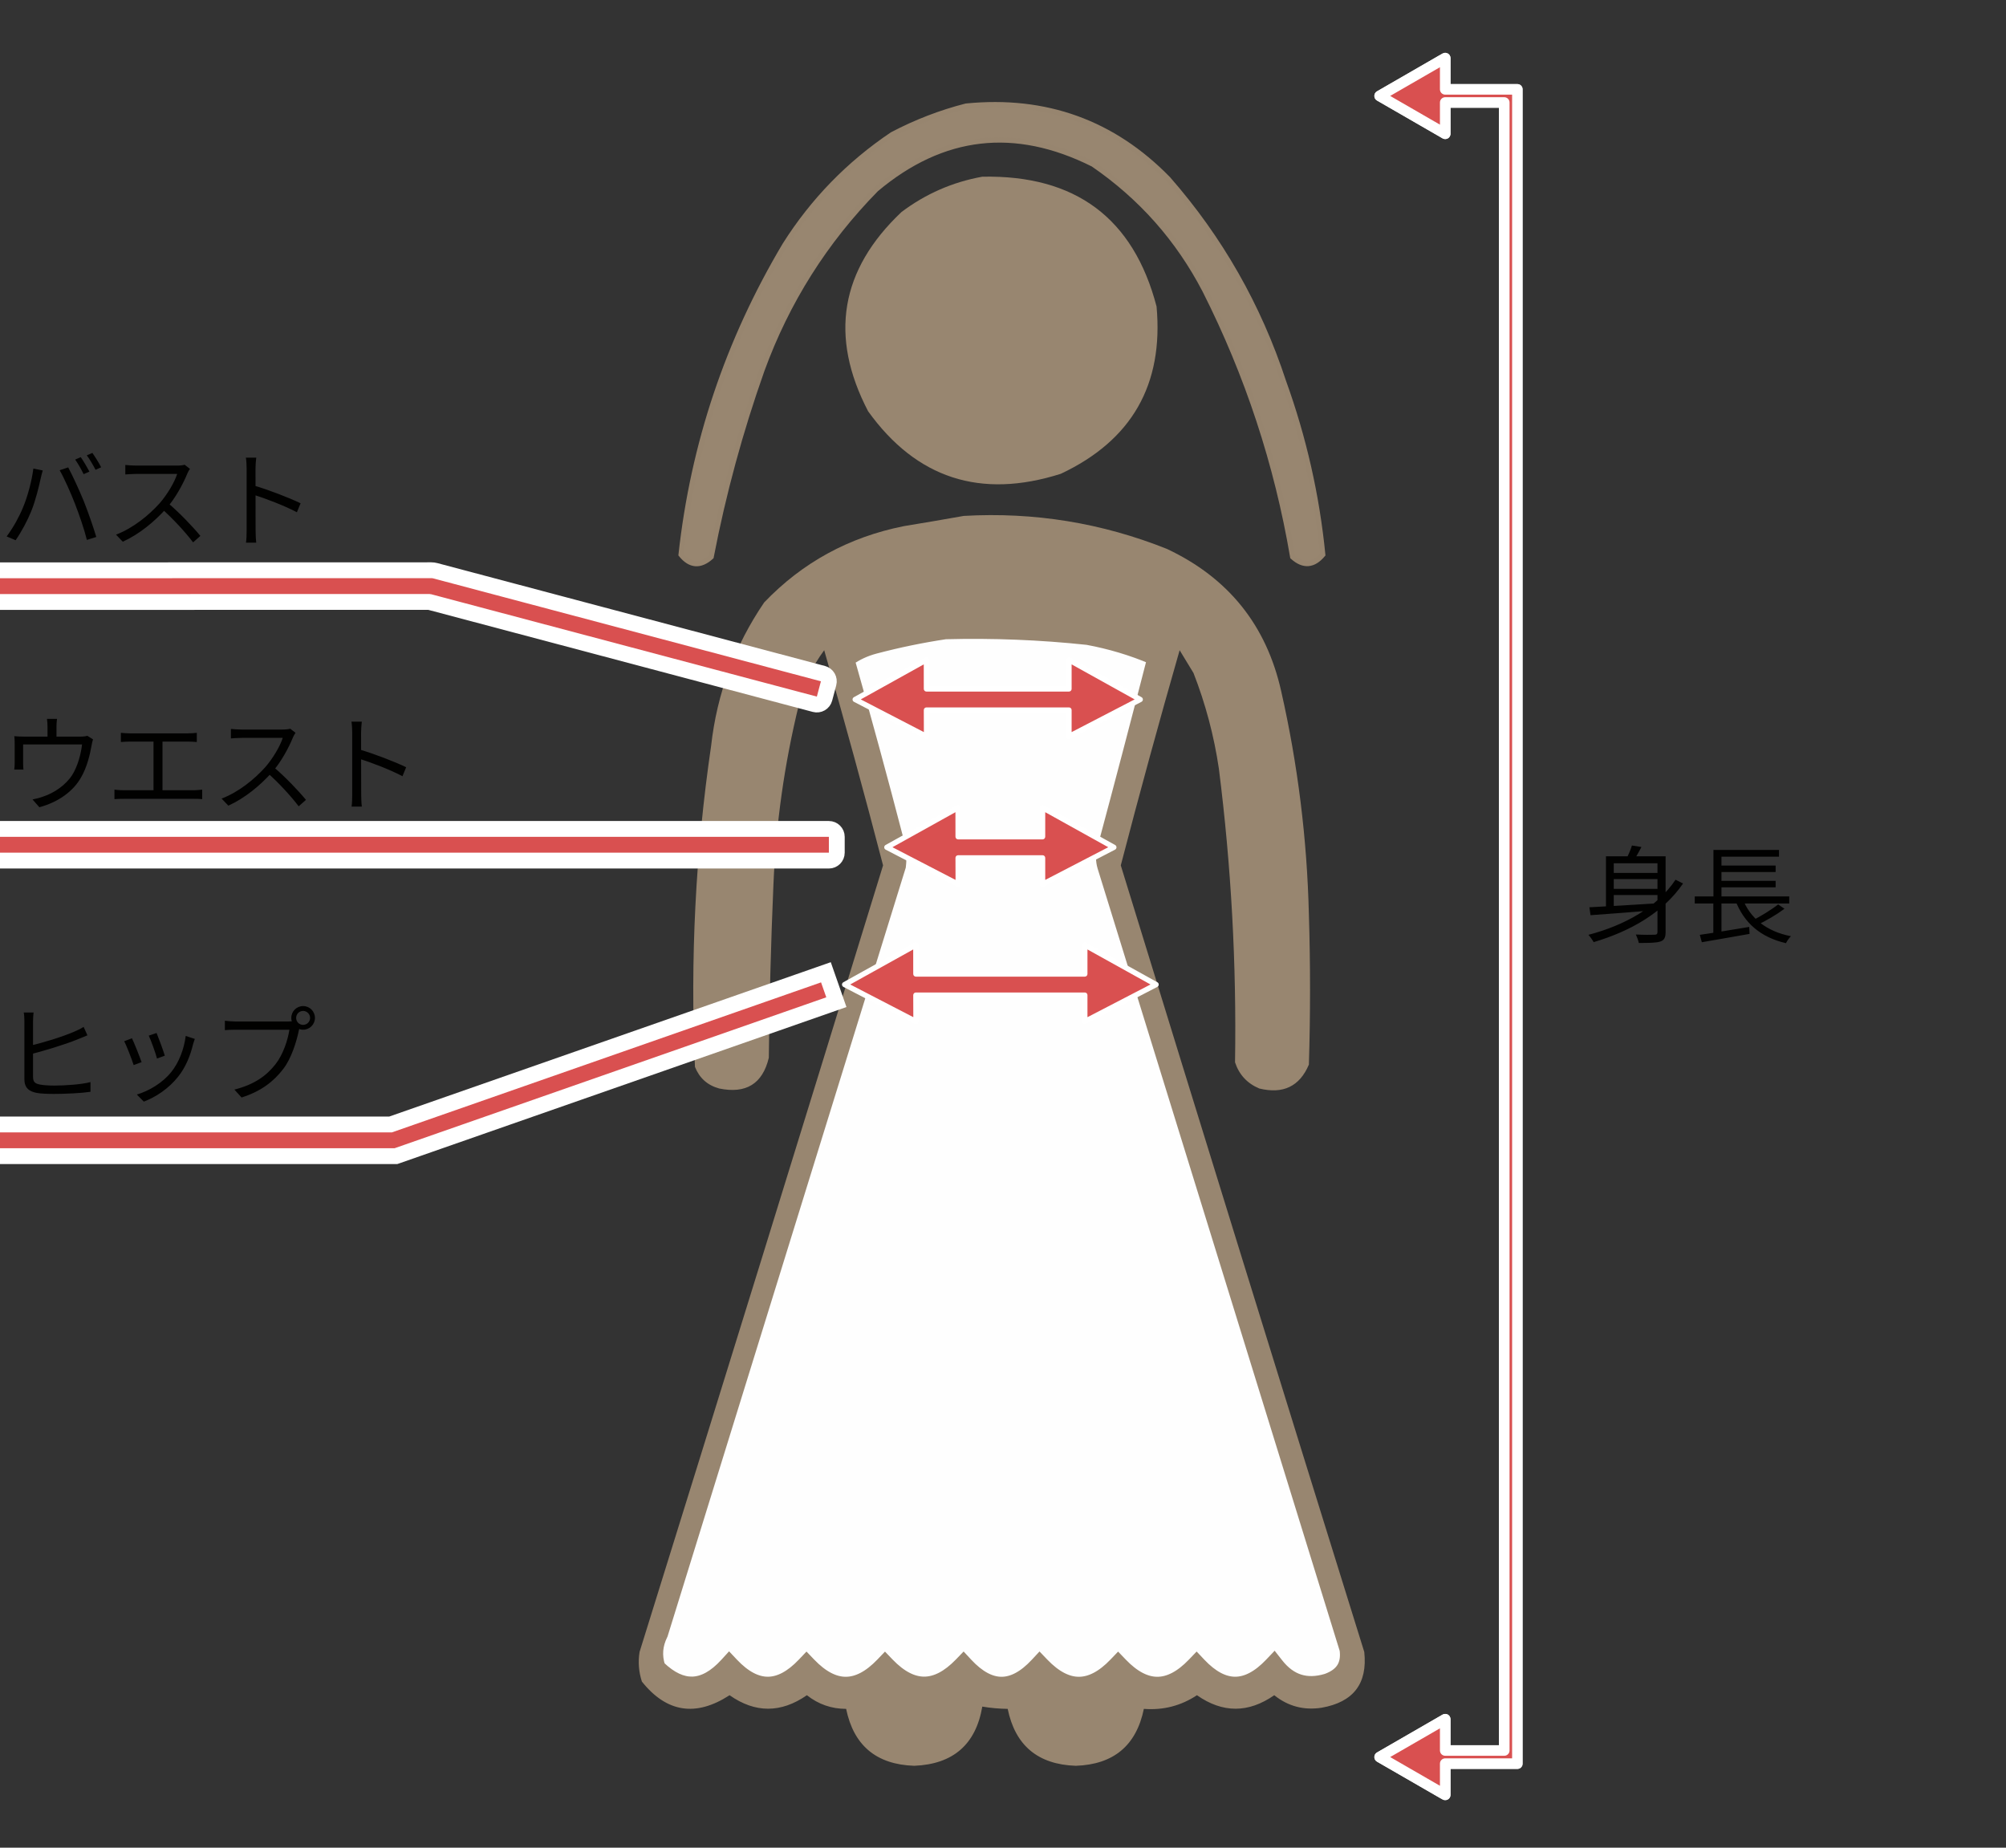 <svg width="380" height="350" viewBox="0 0 380 350" fill="none" xmlns="http://www.w3.org/2000/svg">
<rect x="0" y="0" width="380" height="350" fill="#333333" stroke="none"/>
<g clip-path="url(#clip0_804_12611)">
<path fill-rule="evenodd" clip-rule="evenodd" d="M183.018 20.1C198.091 18.609 210.843 23.209 221.274 33.9C231.145 45.171 238.432 57.965 243.134 72.282C246.982 82.938 249.459 93.864 250.567 105.057C248.803 107.155 246.908 107.299 244.883 105.488C241.884 87.845 236.346 71.026 228.269 55.032C223.218 45.306 216.15 37.328 207.065 31.097C192.255 23.682 178.556 25.263 165.967 35.841C156.275 45.7 149.061 57.129 144.326 70.126C140.234 81.678 137.028 93.466 134.707 105.488C132.648 107.33 130.754 107.186 129.023 105.057C131.324 84.128 137.882 64.578 148.698 46.406C154.002 38.012 160.779 31.04 169.028 25.491C173.528 23.128 178.191 21.331 183.018 20.1Z" fill="#988670" stroke="#97856F"/>
<path fill-rule="evenodd" clip-rule="evenodd" d="M186.08 33.471C203.708 33.116 214.711 41.309 219.089 58.053C220.442 72.858 214.394 83.423 200.945 89.75C185.755 94.58 173.586 90.627 164.438 77.89C157.06 63.705 159.173 51.126 170.777 40.156C175.361 36.711 180.461 34.482 186.08 33.471Z" fill="#988670"/>
<path fill-rule="evenodd" clip-rule="evenodd" d="M182.582 97.725C195.898 96.967 208.723 99.051 221.056 103.978C232.693 109.453 239.907 118.438 242.698 130.931C245.851 144.838 247.6 158.926 247.944 173.194C248.236 182.682 248.236 192.17 247.944 201.657C246.201 205.785 243.068 207.294 238.544 206.186C236.257 205.223 234.727 203.57 233.954 201.226C234.251 182.606 233.231 164.062 230.893 145.594C229.973 139.375 228.37 133.338 226.084 127.481C225.209 126.044 224.335 124.606 223.461 123.169C219.576 136.696 215.86 150.28 212.312 163.923C227.6 213.62 242.976 263.287 258.437 312.921C259.08 318.903 256.384 322.425 250.349 323.487C246.988 324.006 244 323.215 241.386 321.115C236.485 324.526 231.603 324.526 226.74 321.115C223.705 323.121 220.354 323.984 216.684 323.703C215.256 330.647 210.956 334.24 203.786 334.484C196.614 334.238 192.315 330.644 190.889 323.703C189.272 323.68 187.669 323.536 186.079 323.271C184.854 330.446 180.555 334.184 173.182 334.484C166.016 334.245 161.717 330.651 160.284 323.703C157.503 323.697 155.026 322.835 152.852 321.115C147.934 324.524 143.051 324.524 138.205 321.115C131.812 325.259 126.274 324.397 121.592 318.528C120.996 316.69 120.85 314.821 121.154 312.921C136.62 263.275 151.995 213.609 167.28 163.923C163.729 150.273 160.013 136.689 156.131 123.169C153.824 126.283 152.221 129.733 151.322 133.519C148.59 144.704 146.988 156.06 146.512 167.588C146.041 178.508 145.749 189.433 145.638 200.364C144.461 205.296 141.327 207.237 136.238 206.186C134.02 205.579 132.49 204.214 131.647 202.089C130.739 181.719 131.759 161.45 134.708 141.282C135.818 131.379 139.17 122.323 144.763 114.112C151.995 106.555 160.812 101.739 171.214 99.665C175.069 99.033 178.859 98.386 182.582 97.725Z" fill="#988670"/>
<path d="M131.194 318.588C129.284 318.647 127.229 317.748 125.014 315.624C124.367 313.62 124.517 311.669 125.479 309.714L125.513 309.644L125.537 309.569L170.569 164.236L170.596 164.149L170.607 164.059C170.815 162.325 170.658 160.61 170.139 158.923C167.196 147.592 164.125 136.314 160.928 125.087C162.358 124.079 163.953 123.335 165.718 122.858C170.179 121.681 174.64 120.757 179.101 120.087C188.088 119.851 197.047 120.208 205.977 121.158C210.235 121.944 214.334 123.172 218.274 124.843C215.216 136.755 212.082 148.692 208.873 160.653C208.532 161.837 208.533 163.034 208.876 164.218L208.879 164.227L208.881 164.235L254.763 312.508C254.951 313.949 254.728 315.055 254.199 315.907C253.661 316.773 252.728 317.5 251.275 318.027C249.355 318.607 247.677 318.629 246.2 318.164C244.718 317.698 243.348 316.712 242.102 315.124L241.387 314.214L240.59 315.053C238.243 317.527 236.042 318.613 233.98 318.613C231.919 318.613 229.727 317.528 227.397 315.056L226.675 314.29L225.947 315.05C223.573 317.529 221.339 318.623 219.237 318.623C217.134 318.623 214.9 317.529 212.526 315.05L211.804 314.296L211.082 315.05C208.708 317.529 206.474 318.623 204.372 318.623C202.269 318.623 200.035 317.529 197.661 315.05L196.928 314.285L196.207 315.061C193.902 317.541 191.743 318.623 189.725 318.623C187.707 318.623 185.549 317.541 183.244 315.061L182.526 314.288L181.793 315.047C179.412 317.508 177.173 318.595 175.068 318.595C172.963 318.595 170.732 317.508 168.367 315.049L167.645 314.297L166.924 315.05C164.55 317.529 162.316 318.623 160.214 318.623C158.111 318.623 155.877 317.529 153.504 315.05L152.778 314.293L152.056 315.053C149.709 317.526 147.508 318.612 145.446 318.612C143.385 318.612 141.193 317.527 138.862 315.056L138.123 314.272L137.396 315.068C135.221 317.45 133.154 318.528 131.194 318.588Z" fill="#FEFEFE" stroke="#988670" stroke-width="2"/>
<mask id="path-5-outside-1_804_12611" maskUnits="userSpaceOnUse" x="259.441" y="10" width="29" height="331" fill="black">
<rect fill="white" x="259.441" y="10" width="29" height="331"/>
<path fill-rule="evenodd" clip-rule="evenodd" d="M287.441 16.929V334.071H273.771V340L261.344 332.829L273.771 325.658V331.587H284.956V19.413H273.771V25.342L261.344 18.171L273.771 11V16.929H287.441Z"/>
</mask>
<path fill-rule="evenodd" clip-rule="evenodd" d="M287.441 16.929V334.071H273.771V340L261.344 332.829L273.771 325.658V331.587H284.956V19.413H273.771V25.342L261.344 18.171L273.771 11V16.929H287.441Z" fill="#D95050"/>
<path d="M287.441 16.929H288.441C288.441 16.377 287.994 15.929 287.441 15.929V16.929ZM287.441 334.071V335.071C287.994 335.071 288.441 334.623 288.441 334.071H287.441ZM273.771 334.071V333.071C273.219 333.071 272.771 333.519 272.771 334.071H273.771ZM273.771 340L273.271 340.866C273.581 341.045 273.962 341.045 274.271 340.866C274.581 340.687 274.771 340.357 274.771 340H273.771ZM261.344 332.829L260.844 331.963C260.535 332.141 260.344 332.472 260.344 332.829C260.344 333.186 260.535 333.516 260.844 333.695L261.344 332.829ZM273.771 325.658H274.771C274.771 325.301 274.581 324.971 274.271 324.792C273.962 324.613 273.581 324.613 273.271 324.792L273.771 325.658ZM273.771 331.587H272.771C272.771 332.139 273.219 332.587 273.771 332.587V331.587ZM284.956 331.587V332.587C285.508 332.587 285.956 332.139 285.956 331.587H284.956ZM284.956 19.413H285.956C285.956 18.861 285.508 18.413 284.956 18.413V19.413ZM273.771 19.413V18.413C273.219 18.413 272.771 18.861 272.771 19.413H273.771ZM273.771 25.342L273.271 26.208C273.581 26.387 273.962 26.387 274.271 26.208C274.581 26.029 274.771 25.699 274.771 25.342H273.771ZM261.344 18.171L260.844 17.305C260.535 17.484 260.344 17.814 260.344 18.171C260.344 18.528 260.535 18.859 260.844 19.037L261.344 18.171ZM273.771 11H274.771C274.771 10.643 274.581 10.313 274.271 10.134C273.962 9.955 273.581 9.955 273.271 10.134L273.771 11ZM273.771 16.929H272.771C272.771 17.481 273.219 17.929 273.771 17.929V16.929ZM274.771 340V334.071H272.771V340H274.771ZM260.844 333.695L273.271 340.866L274.271 339.134L261.844 331.963L260.844 333.695ZM273.271 324.792L260.844 331.963L261.844 333.695L274.271 326.524L273.271 324.792ZM274.771 331.587V325.658H272.771V331.587H274.771ZM284.956 330.587H273.771V332.587H284.956V330.587ZM283.956 19.413V331.587H285.956V19.413H283.956ZM273.771 20.413H284.956V18.413H273.771V20.413ZM274.771 25.342V19.413H272.771V25.342H274.771ZM260.844 19.037L273.271 26.208L274.271 24.476L261.844 17.305L260.844 19.037ZM273.271 10.134L260.844 17.305L261.844 19.037L274.271 11.866L273.271 10.134ZM274.771 16.929V11L272.771 11V16.929H274.771ZM288.441 334.071V16.929H286.441V334.071H288.441ZM273.771 335.071H287.441V333.071H273.771V335.071ZM287.441 15.929H273.771V17.929H287.441V15.929Z" fill="white" mask="url(#path-5-outside-1_804_12611)"/>
<path fill-rule="evenodd" clip-rule="evenodd" d="M287.441 15.929C287.994 15.929 288.441 16.377 288.441 16.929V334.071C288.441 334.623 287.994 335.071 287.441 335.071H274.771V340C274.771 340.357 274.581 340.687 274.271 340.866C273.962 341.045 273.581 341.045 273.271 340.866L260.844 333.695C260.535 333.516 260.344 333.186 260.344 332.829C260.344 332.472 260.535 332.141 260.844 331.963L273.271 324.792C273.581 324.613 273.962 324.613 274.271 324.792C274.581 324.971 274.771 325.301 274.771 325.658V330.587H283.956V20.413H274.771V25.342C274.771 25.699 274.581 26.029 274.271 26.208C273.962 26.387 273.581 26.387 273.271 26.208L260.844 19.037C260.535 18.859 260.344 18.528 260.344 18.171C260.344 17.814 260.535 17.484 260.844 17.305L273.271 10.134C273.581 9.955 273.962 9.955 274.271 10.134C274.581 10.313 274.771 10.643 274.771 11V15.929H287.441ZM287.441 334.071H273.771V340L261.344 332.829L273.771 325.658V331.587H284.956V19.413H273.771V25.342L261.344 18.171L273.771 11V16.929H287.441V334.071Z" fill="white"/>
<path d="M305.16 165.36V166.52H314.64V165.36H305.16ZM305.16 168.38V169.54H314.64V168.38H305.16ZM313.98 162.2V176.52C313.98 176.92 313.84 177.06 313.4 177.06C312.96 177.08 311.46 177.1 309.88 177.02C310.1 177.48 310.36 178.18 310.44 178.62C312.48 178.62 313.78 178.6 314.54 178.34C315.28 178.08 315.52 177.58 315.52 176.52V162.2H313.98ZM301.08 171.86L301.3 173.36C304.78 173.12 309.88 172.72 314.68 172.32L314.7 171.06C309.72 171.38 304.38 171.7 301.08 171.86ZM317.4 166.64C313.94 171.82 307.88 175.24 300.9 177.08C301.2 177.4 301.7 178.1 301.9 178.46C308.84 176.4 315.02 172.9 318.82 167.36L317.4 166.64ZM309.14 160.16C308.9 160.98 308.38 162.16 307.94 162.96L309.28 163.28C309.78 162.56 310.42 161.46 310.94 160.44L309.14 160.16ZM304.22 162.2V172.46H305.7V163.52H314.48V162.2H304.22ZM321.04 169.8V171.14H338.94V169.8H321.04ZM325.4 163.96V165.18H336.36V163.96H325.4ZM325.4 166.86V168.08H336.36V166.86H325.4ZM322 177.08L322.38 178.48C324.78 178.06 328.22 177.48 331.42 176.9L331.36 175.58C327.94 176.14 324.3 176.76 322 177.08ZM330.08 170.16L328.72 170.52C330.34 174.8 333.48 177.54 338.32 178.66C338.52 178.24 338.94 177.64 339.26 177.34C334.64 176.44 331.48 173.92 330.08 170.16ZM336.84 171.32C335.6 172.3 333.48 173.6 331.96 174.36L332.98 175.16C334.54 174.42 336.54 173.26 338.04 172.14L336.84 171.32ZM324.58 161V170.36H326.1V162.28H337V161H324.58ZM324.56 170.22V177.28L326.1 177.1V170.22H324.56Z" fill="#010100"/>
<path d="M15.3 86.594L14.24 87.054C14.78 87.814 15.46 89.014 15.84 89.814L16.94 89.334C16.52 88.534 15.8 87.314 15.3 86.594ZM17.5 85.794L16.44 86.254C17 86.994 17.66 88.134 18.1 88.994L19.16 88.514C18.8 87.774 18.02 86.534 17.5 85.794ZM4.34 96.174C3.66 97.834 2.52 99.934 1.26 101.614L2.96 102.334C4.08 100.714 5.18 98.654 5.92 96.834C6.76 94.774 7.46 91.814 7.72 90.574C7.82 90.154 7.96 89.554 8.1 89.114L6.32 88.754C6.04 91.054 5.22 94.094 4.34 96.174ZM14.2 95.414C15.02 97.534 15.96 100.254 16.46 102.274L18.24 101.714C17.7 99.894 16.64 96.834 15.84 94.854C14.98 92.754 13.7 89.994 12.92 88.534L11.3 89.074C12.16 90.574 13.4 93.354 14.2 95.414ZM35.98 88.814L34.98 88.034C34.66 88.134 34.12 88.194 33.48 88.194C32.72 88.194 26.54 88.194 25.76 88.194C25.14 88.194 24 88.114 23.74 88.074V89.874C23.96 89.854 25.04 89.774 25.76 89.774C26.44 89.774 32.84 89.774 33.56 89.774C33.04 91.434 31.58 93.814 30.22 95.354C28.16 97.634 25.22 100.034 21.98 101.274L23.26 102.614C26.42 101.174 29.28 98.794 31.52 96.294C33.18 94.454 34.7 91.654 35.5 89.674C35.6 89.414 35.86 88.974 35.98 88.814ZM31.78 95.254L30.64 96.374C32.8 98.274 35.14 100.834 36.58 102.734L37.96 101.514C36.6 99.854 33.94 97.054 31.78 95.254ZM46.72 100.414C46.72 101.154 46.7 102.154 46.6 102.794H48.54C48.46 102.134 48.42 101.054 48.42 100.414C48.42 99.474 48.4 91.894 48.4 88.794C48.4 88.174 48.46 87.314 48.54 86.694H46.58C46.68 87.334 46.72 88.214 46.72 88.794C46.72 90.454 46.72 99.294 46.72 100.414ZM48.04 91.954V93.714C50.22 94.394 53.96 95.814 56.24 97.034L56.94 95.334C54.72 94.254 50.68 92.714 48.04 91.954Z" fill="#010100"/>
<path d="M156.958 129.44C157.17 128.639 156.694 127.818 155.893 127.605L82.469 108.116C82.218 108.049 81.959 108.016 81.699 108.016L-4.575 108.034C-5.404 108.034 -6.075 108.706 -6.075 109.534L-6.074 112.534C-6.074 112.932 -5.916 113.313 -5.635 113.595C-5.353 113.876 -4.972 114.034 -4.574 114.034L81.308 114.016L154.354 133.404C154.738 133.506 155.147 133.451 155.492 133.252C155.836 133.052 156.086 132.724 156.188 132.339L156.958 129.44Z" fill="#D95050" stroke="white" stroke-width="3" stroke-linejoin="round"/>
<path d="M10.8 136.174H8.9C8.98 136.794 9 137.254 9 137.674C9 138.134 9 139.554 9 140.334H10.7C10.7 139.634 10.7 138.134 10.7 137.674C10.7 137.254 10.72 136.794 10.8 136.174ZM17.62 140.054L16.54 139.374C16.28 139.454 15.92 139.534 15.18 139.534H4.58C3.88 139.534 3.28 139.494 2.7 139.454C2.78 139.874 2.78 140.554 2.78 140.974C2.78 141.674 2.78 143.854 2.78 144.494C2.78 144.894 2.76 145.434 2.7 145.774H4.44C4.4 145.474 4.38 144.934 4.38 144.594C4.38 143.974 4.38 141.834 4.38 141.014H15.54C15.36 142.714 14.74 145.134 13.66 146.834C12.42 148.734 10.24 150.214 8.22 150.874C7.58 151.114 6.82 151.314 6.16 151.434L7.46 152.914C11.12 151.914 13.88 149.874 15.36 147.254C16.48 145.354 17.06 142.854 17.34 141.254C17.4 140.874 17.52 140.334 17.62 140.054ZM22.9 138.814V140.554C23.4 140.514 24.18 140.474 24.58 140.474H35.56C36.14 140.474 36.78 140.514 37.28 140.554V138.814C36.8 138.874 36.18 138.914 35.56 138.914H24.58C24.16 138.914 23.42 138.874 22.9 138.814ZM29.08 150.554H30.78V139.814H29.08V150.554ZM21.68 149.574V151.374C22.28 151.334 22.9 151.314 23.44 151.314H36.66C37.04 151.314 37.78 151.314 38.3 151.374V149.574C37.8 149.614 37.26 149.694 36.66 149.694H23.44C22.88 149.694 22.26 149.654 21.68 149.574ZM55.98 138.814L54.98 138.034C54.66 138.134 54.12 138.194 53.48 138.194C52.72 138.194 46.54 138.194 45.76 138.194C45.14 138.194 44 138.114 43.74 138.074V139.874C43.96 139.854 45.04 139.774 45.76 139.774C46.44 139.774 52.84 139.774 53.56 139.774C53.04 141.434 51.58 143.814 50.22 145.354C48.16 147.634 45.22 150.034 41.98 151.274L43.26 152.614C46.42 151.174 49.28 148.794 51.52 146.294C53.18 144.454 54.7 141.654 55.5 139.674C55.6 139.414 55.86 138.974 55.98 138.814ZM51.78 145.254L50.64 146.374C52.8 148.274 55.14 150.834 56.58 152.734L57.96 151.514C56.6 149.854 53.94 147.054 51.78 145.254ZM66.72 150.414C66.72 151.154 66.7 152.154 66.6 152.794H68.54C68.46 152.134 68.42 151.054 68.42 150.414C68.42 149.474 68.4 141.894 68.4 138.794C68.4 138.174 68.46 137.314 68.54 136.694H66.58C66.68 137.334 66.72 138.214 66.72 138.794C66.72 140.454 66.72 149.294 66.72 150.414ZM68.04 141.954V143.714C70.22 144.394 73.96 145.814 76.24 147.034L76.94 145.334C74.72 144.254 70.68 142.714 68.04 141.954Z" fill="#010100"/>
<path d="M157.014 163.019C157.843 163.019 158.514 162.347 158.514 161.519V158.519C158.514 157.69 157.843 157.019 157.014 157.019H-4.014C-4.842 157.019 -5.514 157.69 -5.514 158.519V161.519C-5.514 162.347 -4.842 163.019 -4.014 163.019H157.014Z" fill="#D95050" stroke="white" stroke-width="3" stroke-linejoin="round"/>
<path d="M6.36 191.794H4.5C4.58 192.194 4.62 192.874 4.62 193.414C4.62 194.494 4.62 202.494 4.62 204.414C4.62 206.054 5.48 206.754 7.02 207.034C7.84 207.174 9.04 207.214 10.22 207.214C12.4 207.214 15.4 207.074 17.14 206.814V204.974C15.48 205.414 12.42 205.634 10.3 205.634C9.32 205.634 8.28 205.574 7.66 205.454C6.68 205.274 6.26 205.014 6.26 203.974C6.26 202.534 6.26 194.494 6.26 193.414C6.26 192.854 6.3 192.274 6.36 191.794ZM5.52 198.114V199.774C8 199.154 12.18 197.914 14.66 196.894C15.26 196.674 15.98 196.354 16.56 196.114L15.84 194.514C15.28 194.874 14.7 195.154 14.08 195.414C11.78 196.414 7.92 197.594 5.52 198.114ZM29.66 195.674L28.18 196.174C28.6 197.054 29.52 199.594 29.74 200.514L31.22 199.974C30.98 199.114 30 196.474 29.66 195.674ZM36.9 196.794L35.18 196.234C34.86 198.794 33.84 201.354 32.42 203.094C30.78 205.134 28.22 206.654 25.92 207.334L27.24 208.674C29.46 207.834 31.9 206.274 33.76 203.934C35.18 202.134 36.06 199.974 36.58 197.774C36.66 197.514 36.76 197.194 36.9 196.794ZM25 196.674L23.52 197.234C23.92 197.934 25 200.714 25.32 201.754L26.82 201.194C26.46 200.134 25.4 197.514 25 196.674ZM56.1 192.814C56.1 192.094 56.68 191.494 57.42 191.494C58.14 191.494 58.74 192.094 58.74 192.814C58.74 193.554 58.14 194.134 57.42 194.134C56.68 194.134 56.1 193.554 56.1 192.814ZM55.18 192.814C55.18 194.054 56.18 195.054 57.42 195.054C58.66 195.054 59.66 194.054 59.66 192.814C59.66 191.574 58.66 190.574 57.42 190.574C56.18 190.574 55.18 191.574 55.18 192.814ZM56.92 194.154L55.7 193.374C55.32 193.474 54.94 193.494 54.62 193.494C53.72 193.494 45.74 193.494 44.6 193.494C43.94 193.494 43.14 193.414 42.6 193.354V195.134C43.1 195.094 43.78 195.054 44.58 195.054C45.74 195.054 53.66 195.054 54.82 195.054C54.54 196.974 53.62 199.774 52.2 201.574C50.52 203.714 48.28 205.414 44.4 206.394L45.76 207.894C49.42 206.734 51.8 204.894 53.62 202.534C55.22 200.494 56.18 197.254 56.62 195.154C56.7 194.774 56.78 194.434 56.92 194.154Z" fill="#010100"/>
<path d="M157.018 190.332L158.434 189.837L157.939 188.421L156.949 185.589L156.454 184.173L155.038 184.668L73.991 213H-6.5H-8V214.5V217.5V219H-6.5H74.755H75.009L75.25 218.916L157.018 190.332Z" fill="#D95050" stroke="white" stroke-width="3"/>
<path fill-rule="evenodd" clip-rule="evenodd" d="M181.513 167.5L168 160.5L181.488 153L181.496 158.5H197.499V153L210.998 160.5L197.499 167.5V162.5H181.496L181.513 167.5Z" fill="#D95050"/>
<path d="M168 160.5L167.757 160.063C167.596 160.153 167.497 160.323 167.5 160.507C167.503 160.692 167.606 160.859 167.77 160.944L168 160.5ZM181.513 167.5L181.283 167.944C181.438 168.024 181.624 168.018 181.774 167.927C181.923 167.836 182.014 167.673 182.013 167.498L181.513 167.5ZM181.488 153L181.988 152.999C181.988 152.822 181.894 152.658 181.741 152.569C181.589 152.479 181.4 152.477 181.245 152.563L181.488 153ZM181.496 158.5L180.996 158.501C180.997 158.777 181.221 159 181.496 159V158.5ZM197.499 158.5V159C197.775 159 197.999 158.776 197.999 158.5H197.499ZM197.499 153L197.741 152.563C197.587 152.477 197.398 152.479 197.245 152.569C197.092 152.659 196.999 152.823 196.999 153H197.499ZM210.998 160.5L211.228 160.944C211.392 160.859 211.495 160.691 211.498 160.507C211.501 160.323 211.402 160.152 211.241 160.063L210.998 160.5ZM197.499 167.5H196.999C196.999 167.675 197.09 167.837 197.239 167.927C197.388 168.018 197.574 168.024 197.729 167.944L197.499 167.5ZM197.499 162.5H197.999C197.999 162.224 197.775 162 197.499 162V162.5ZM181.496 162.5V162C181.364 162 181.236 162.053 181.142 162.147C181.048 162.241 180.996 162.369 180.996 162.502L181.496 162.5ZM167.77 160.944L181.283 167.944L181.743 167.056L168.23 160.056L167.77 160.944ZM181.245 152.563L167.757 160.063L168.243 160.937L181.731 153.437L181.245 152.563ZM181.996 158.499L181.988 152.999L180.988 153.001L180.996 158.501L181.996 158.499ZM197.499 158H181.496V159H197.499V158ZM196.999 153V158.5H197.999V153H196.999ZM197.729 167.944L211.228 160.944L210.768 160.056L197.268 167.056L197.729 167.944ZM196.999 162.5V167.5H197.999V162.5H196.999ZM181.496 163H197.499V162H181.496V163ZM182.013 167.498L181.996 162.498L180.996 162.502L181.013 167.502L182.013 167.498ZM211.241 160.063L197.741 152.563L197.256 153.437L210.755 160.937L211.241 160.063Z" fill="white"/>
<path fill-rule="evenodd" clip-rule="evenodd" d="M173.513 193.5L160 186.5L173.488 179L173.496 184.5H205.499V179L218.998 186.5L205.499 193.5V188.5H173.496L173.513 193.5Z" fill="#D95050"/>
<path d="M160 186.5L159.757 186.063C159.596 186.153 159.497 186.323 159.5 186.507C159.503 186.692 159.606 186.859 159.77 186.944L160 186.5ZM173.513 193.5L173.283 193.944C173.438 194.024 173.624 194.018 173.774 193.927C173.923 193.836 174.014 193.673 174.013 193.498L173.513 193.5ZM173.488 179L173.988 178.999C173.988 178.822 173.894 178.658 173.741 178.569C173.589 178.479 173.4 178.477 173.245 178.563L173.488 179ZM173.496 184.5L172.996 184.501C172.997 184.777 173.221 185 173.496 185V184.5ZM205.499 184.5V185C205.775 185 205.999 184.776 205.999 184.5H205.499ZM205.499 179L205.741 178.563C205.587 178.477 205.398 178.479 205.245 178.569C205.092 178.659 204.999 178.823 204.999 179H205.499ZM218.998 186.5L219.228 186.944C219.392 186.859 219.495 186.691 219.498 186.507C219.501 186.323 219.402 186.152 219.241 186.063L218.998 186.5ZM205.499 193.5H204.999C204.999 193.675 205.09 193.837 205.239 193.927C205.388 194.018 205.574 194.024 205.729 193.944L205.499 193.5ZM205.499 188.5H205.999C205.999 188.224 205.775 188 205.499 188V188.5ZM173.496 188.5V188C173.364 188 173.236 188.053 173.142 188.147C173.048 188.241 172.996 188.369 172.996 188.502L173.496 188.5ZM159.77 186.944L173.283 193.944L173.743 193.056L160.23 186.056L159.77 186.944ZM173.245 178.563L159.757 186.063L160.243 186.937L173.731 179.437L173.245 178.563ZM173.996 184.499L173.988 178.999L172.988 179.001L172.996 184.501L173.996 184.499ZM205.499 184H173.496V185H205.499V184ZM204.999 179V184.5H205.999V179H204.999ZM205.729 193.944L219.228 186.944L218.768 186.056L205.268 193.056L205.729 193.944ZM204.999 188.5V193.5H205.999V188.5H204.999ZM173.496 189H205.499V188H173.496V189ZM174.013 193.498L173.996 188.498L172.996 188.502L173.013 193.502L174.013 193.498ZM219.241 186.063L205.741 178.563L205.256 179.437L218.755 186.937L219.241 186.063Z" fill="white"/>
<path fill-rule="evenodd" clip-rule="evenodd" d="M175.513 139.5L162 132.5L175.488 125L175.496 130.5H202.499V125L215.998 132.5L202.499 139.5V134.5H175.496L175.513 139.5Z" fill="#D95050"/>
<path d="M162 132.5L161.757 132.063C161.596 132.153 161.497 132.323 161.5 132.507C161.503 132.692 161.606 132.859 161.77 132.944L162 132.5ZM175.513 139.5L175.283 139.944C175.438 140.024 175.624 140.018 175.774 139.927C175.923 139.836 176.014 139.673 176.013 139.498L175.513 139.5ZM175.488 125L175.988 124.999C175.988 124.822 175.894 124.658 175.741 124.569C175.589 124.479 175.4 124.477 175.245 124.563L175.488 125ZM175.496 130.5L174.996 130.501C174.997 130.777 175.221 131 175.496 131V130.5ZM202.499 130.5V131C202.775 131 202.999 130.776 202.999 130.5H202.499ZM202.499 125L202.741 124.563C202.587 124.477 202.398 124.479 202.245 124.569C202.092 124.659 201.999 124.823 201.999 125H202.499ZM215.998 132.5L216.228 132.944C216.392 132.859 216.495 132.691 216.498 132.507C216.501 132.323 216.402 132.152 216.241 132.063L215.998 132.5ZM202.499 139.5H201.999C201.999 139.675 202.09 139.837 202.239 139.927C202.388 140.018 202.574 140.024 202.729 139.944L202.499 139.5ZM202.499 134.5H202.999C202.999 134.224 202.775 134 202.499 134V134.5ZM175.496 134.5V134C175.364 134 175.236 134.053 175.142 134.147C175.048 134.241 174.996 134.369 174.996 134.502L175.496 134.5ZM161.77 132.944L175.283 139.944L175.743 139.056L162.23 132.056L161.77 132.944ZM175.245 124.563L161.757 132.063L162.243 132.937L175.731 125.437L175.245 124.563ZM175.996 130.499L175.988 124.999L174.988 125.001L174.996 130.501L175.996 130.499ZM202.499 130H175.496V131H202.499V130ZM201.999 125V130.5H202.999V125H201.999ZM202.729 139.944L216.228 132.944L215.768 132.056L202.268 139.056L202.729 139.944ZM201.999 134.5V139.5H202.999V134.5H201.999ZM175.496 135H202.499V134H175.496V135ZM176.013 139.498L175.996 134.498L174.996 134.502L175.013 139.502L176.013 139.498ZM216.241 132.063L202.741 124.563L202.256 125.437L215.755 132.937L216.241 132.063Z" fill="white"/>
</g>
<defs>
<clipPath id="clip0_804_12611">
<rect width="380" height="350" fill="white"/>
</clipPath>
</defs>
</svg>
